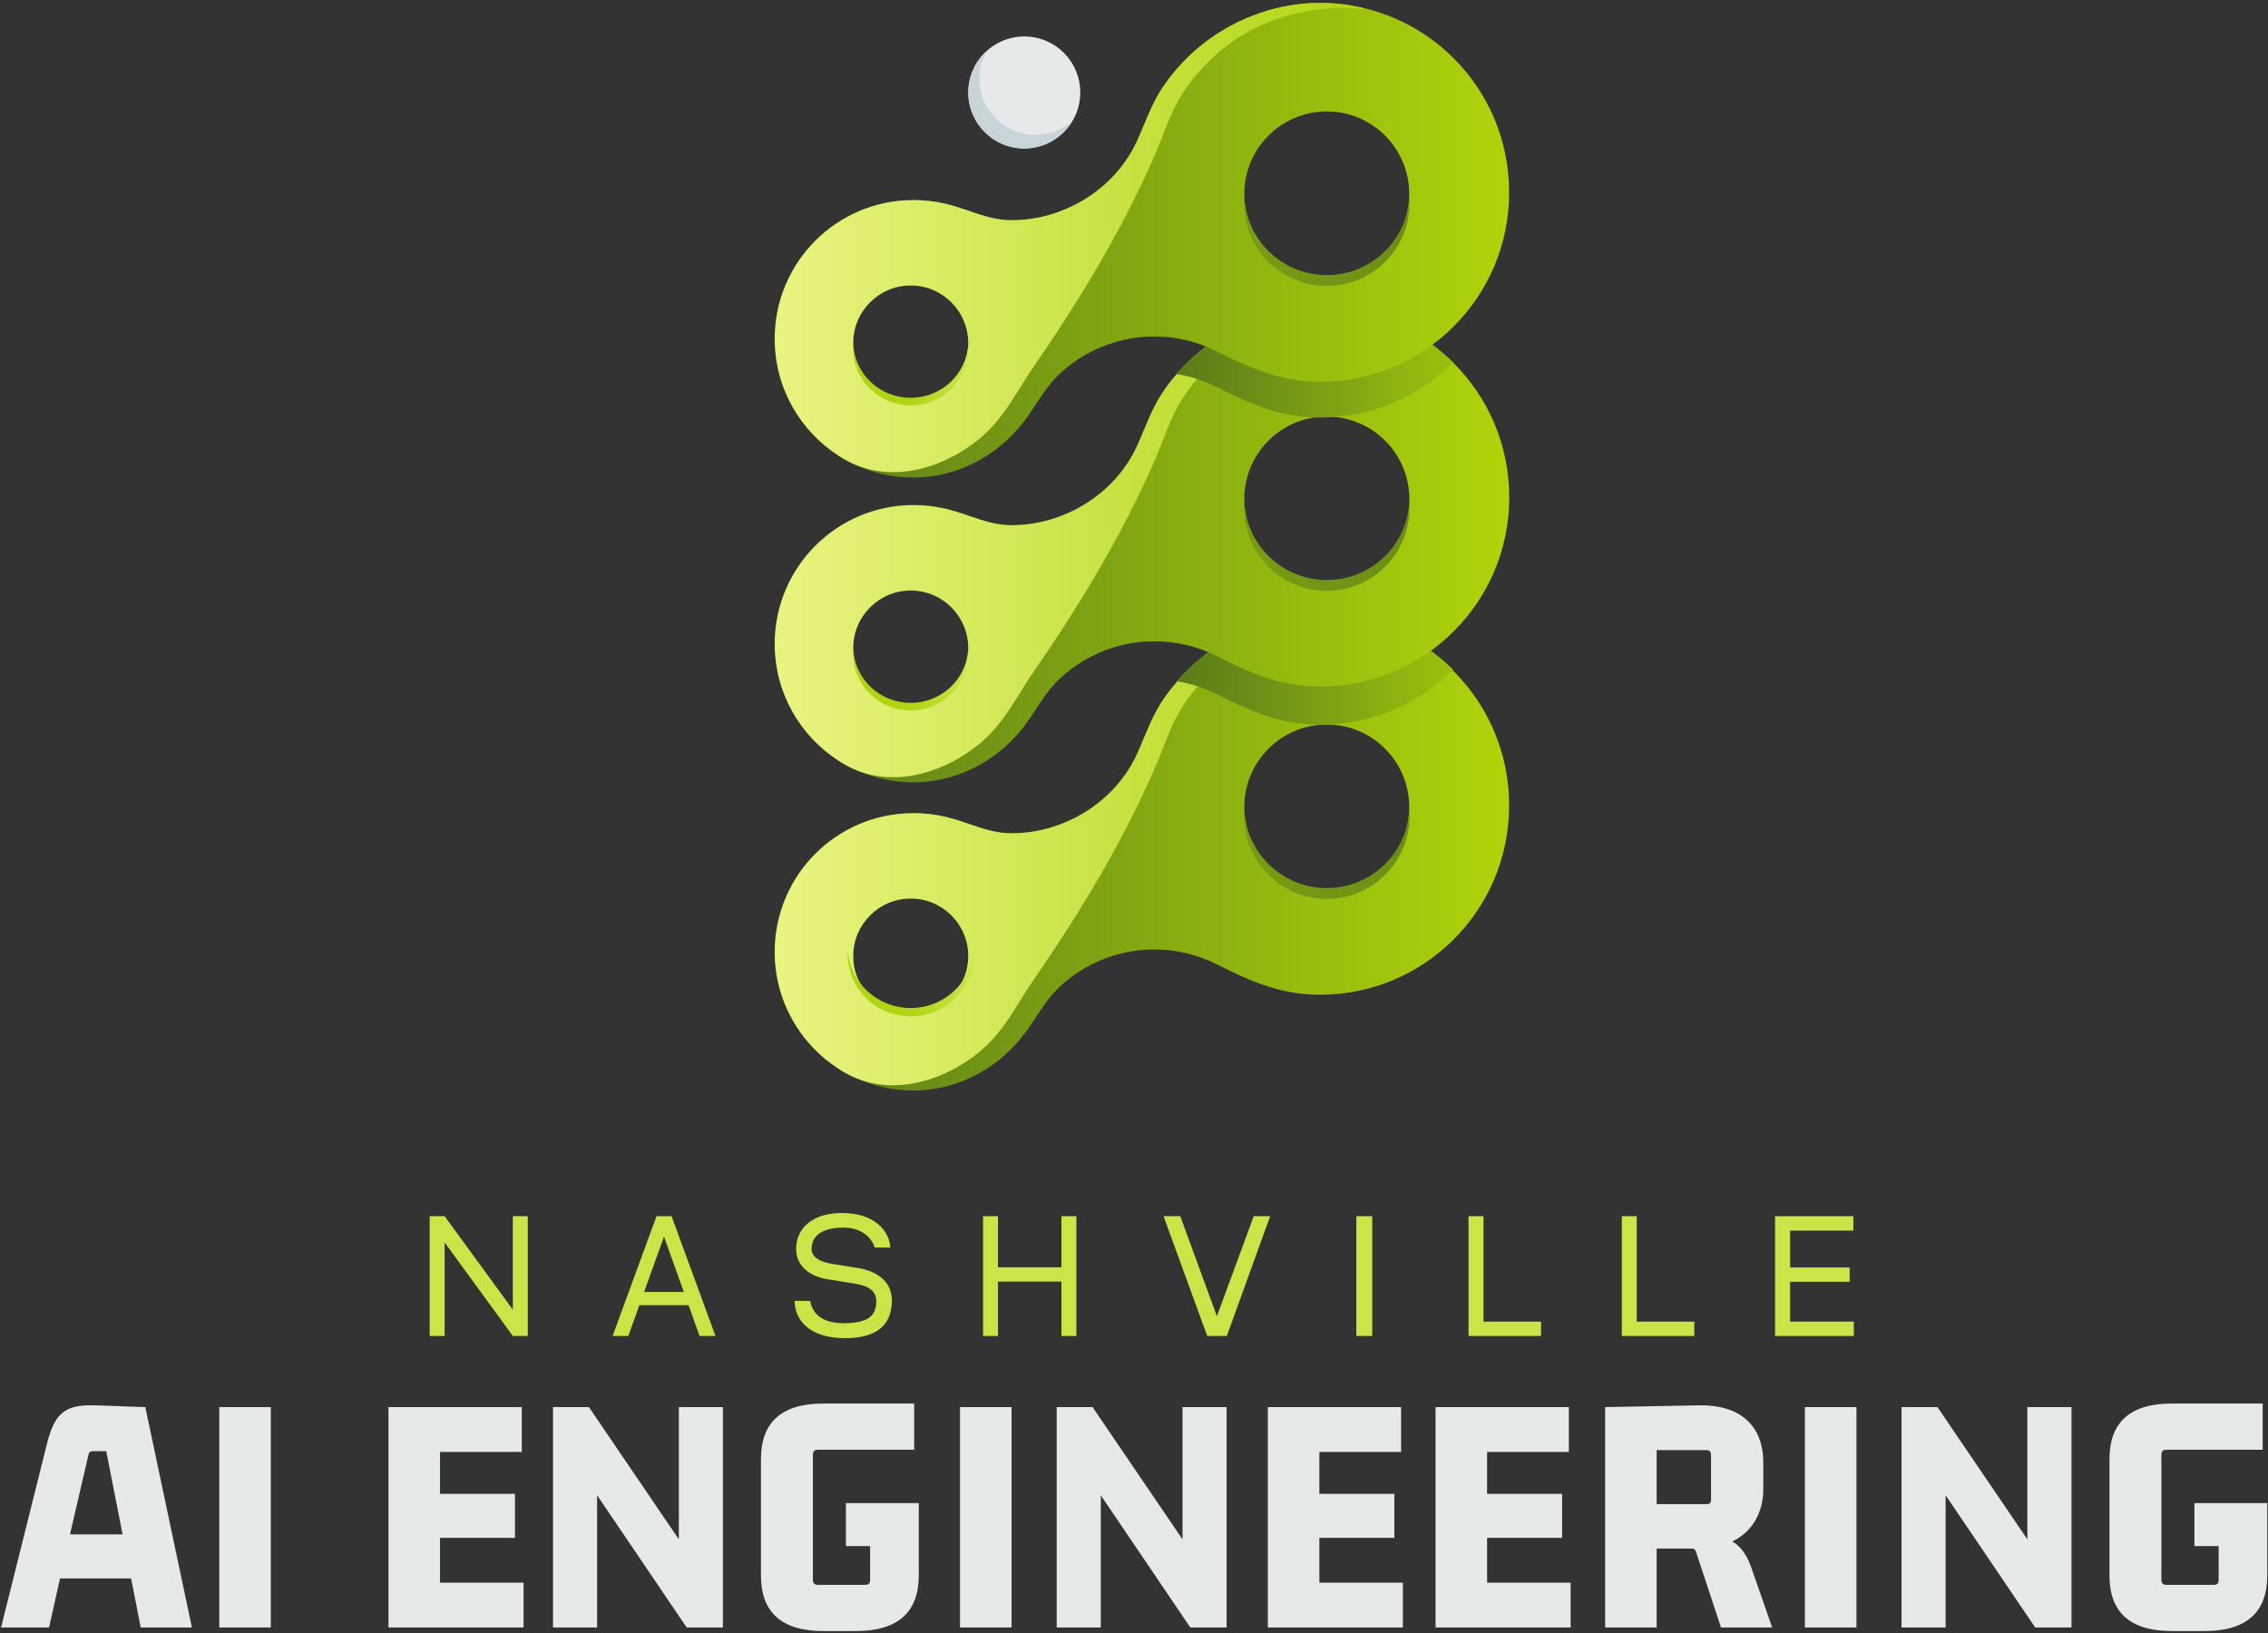 <svg width="711" height="512" viewBox="0 0 711 512" fill="none" xmlns="http://www.w3.org/2000/svg">
<rect x="0" y="0" width="711" height="512" fill="#333333" stroke="none"/>
<path d="M303.549 28.99C303.549 19.281 311.397 11.433 321.106 11.433C330.815 11.433 338.663 19.281 338.663 28.99C338.663 38.699 330.774 46.547 321.106 46.547C311.397 46.547 303.549 38.659 303.549 28.99Z" fill="#E6E9EA"/>
<path d="M303.549 28.99C303.549 23.772 305.855 19.039 309.455 15.843C307.918 18.432 307.028 21.506 307.028 24.743C307.028 34.452 314.876 42.3 324.585 42.3C329.035 42.3 333.121 40.641 336.195 37.89C333.161 43.068 327.498 46.547 321.066 46.547C311.397 46.547 303.549 38.659 303.549 28.99Z" fill="#C7D5D8"/>
<path d="M428.228 194.852C423.616 193.679 418.762 193.072 413.827 193.072C400.962 193.072 388.3 197.481 378.065 205.208C372.928 209.092 368.437 213.784 364.796 219.084C361.075 224.505 359.173 230.33 356.503 236.236C349.667 251.366 333.647 261.196 317.182 261.196C309.698 261.196 303.873 257.839 296.712 256.099C296.55 256.059 296.348 256.018 296.146 255.978C292.99 255.25 289.714 254.886 286.356 254.886C262.326 254.886 242.868 274.344 242.868 298.374C242.868 313.746 250.837 327.258 262.852 334.984C262.852 334.984 262.893 334.984 262.893 335.025C263.054 335.146 263.257 335.227 263.419 335.349C263.823 335.632 264.228 335.874 264.673 336.117C264.673 336.117 264.713 336.117 264.713 336.158C265.118 336.4 265.522 336.603 265.927 336.805C271.995 340.041 278.953 341.862 286.316 341.862C299.584 341.862 311.963 335.51 320.256 325.235C321.389 323.86 322.401 322.403 323.371 320.947C323.695 320.502 323.978 320.016 324.302 319.531C326.608 316.052 328.833 312.573 331.948 309.579C336.883 304.887 342.87 301.408 349.383 299.466C353.429 298.252 357.676 297.645 361.884 297.645C368.963 297.645 375.638 299.344 381.544 302.338C392.103 307.678 401.65 311.845 413.786 311.845C446.554 311.845 473.092 285.307 473.092 252.539C473.132 224.626 454.038 201.284 428.228 194.852ZM285.506 281.666C295.458 281.666 303.549 289.757 303.549 299.709C303.549 309.66 295.458 317.751 285.506 317.751C275.555 317.751 267.464 309.66 267.464 299.709C267.464 289.757 275.555 281.666 285.506 281.666ZM415.93 278.834C401.65 278.834 390.08 267.264 390.08 252.984C390.08 238.704 401.65 227.134 415.93 227.134C430.21 227.134 441.78 238.704 441.78 252.984C441.821 267.224 430.21 278.834 415.93 278.834Z" fill="url(#paint0_linear_96_94)"/>
<path d="M441.861 255.857C441.861 270.177 430.251 281.788 415.93 281.788C401.609 281.788 389.999 270.177 389.999 255.857C389.999 255.29 389.999 254.724 390.04 254.157C390.93 267.669 402.176 278.389 415.93 278.389C429.685 278.389 440.931 267.71 441.821 254.157C441.861 254.724 441.861 255.29 441.861 255.857Z" fill="url(#paint1_linear_96_94)"/>
<path d="M413.827 193.112C400.962 193.112 388.3 197.522 378.065 205.249C372.928 209.132 368.437 213.825 364.796 219.124C361.075 224.545 359.173 230.37 356.503 236.277C349.667 251.407 333.647 261.237 317.182 261.237C309.698 261.237 303.873 257.879 296.712 256.14C296.55 256.099 296.348 256.059 296.146 256.018C292.99 255.29 289.714 254.926 286.356 254.926C262.326 254.926 242.868 274.384 242.868 298.414C242.868 313.787 250.837 327.298 262.852 335.025C262.852 335.025 262.893 335.025 262.893 335.065C263.054 335.187 263.257 335.268 263.419 335.389C263.823 335.672 264.228 335.915 264.673 336.158C264.673 336.158 264.713 336.158 264.713 336.198C265.118 336.441 265.522 336.643 265.927 336.845C266.857 337.331 267.828 337.776 268.799 338.14C281.744 343.197 296.227 338.423 306.623 330.09C308.444 328.633 310.102 327.015 311.64 325.276C316.656 319.652 320.014 312.897 324.302 306.748C329.116 299.79 333.809 292.71 338.258 285.509C347.199 271.108 355.33 256.18 362.126 240.605C364.958 234.092 366.94 227.175 370.905 221.187C378.227 210.103 389.028 201.648 401.731 197.684C407.758 195.782 414.069 194.811 420.38 194.65C420.825 194.65 427.864 195.054 428.188 194.973C423.616 193.719 418.802 193.112 413.827 193.112ZM285.506 317.751C275.555 317.751 267.464 309.66 267.464 299.709C267.464 289.757 275.555 281.666 285.506 281.666C295.458 281.666 303.549 289.757 303.549 299.709C303.549 309.66 295.458 317.751 285.506 317.751Z" fill="url(#paint2_linear_96_94)"/>
<path d="M305.263 299.161C305.263 309.881 296.404 318.608 285.506 318.608C274.609 318.608 265.75 309.926 265.75 299.161C265.75 298.718 265.75 298.32 265.794 297.877C266.459 308.021 275.008 315.994 285.506 315.994C295.961 315.994 304.554 307.976 305.219 297.877C305.263 298.32 305.263 298.763 305.263 299.161Z" fill="url(#paint3_linear_96_94)"/>
<path d="M428.228 194.569C426.367 194.124 424.466 193.719 422.565 193.436C420.461 194.002 418.236 194.285 415.93 194.285C413.179 194.285 410.55 193.881 408.082 193.072C397.241 194.164 386.763 198.331 378.065 204.925C374.708 207.473 371.593 210.346 368.842 213.541C373.373 214.27 377.62 215.686 381.585 217.668C391.456 222.684 400.477 226.649 411.561 227.134C412.289 227.175 413.058 227.175 413.786 227.175C415.526 227.175 417.265 227.094 419.005 226.932C433.245 225.718 446.028 219.448 455.575 209.941C448.172 202.619 438.746 197.198 428.228 194.569Z" fill="url(#paint4_linear_96_94)"/>
<path d="M455.616 113.741C448.172 106.338 438.746 100.918 428.269 98.288C426.408 97.843 424.507 97.439 422.605 97.155C419.773 96.71 416.82 96.508 413.867 96.508C411.966 96.508 410.024 96.589 408.123 96.791C397.281 97.883 386.803 102.05 378.106 108.644C374.748 111.193 371.633 114.065 368.882 117.261C367.426 118.92 366.091 120.659 364.837 122.48C361.115 127.9 359.214 133.726 356.544 139.632C349.707 154.762 333.687 164.592 317.222 164.592C309.819 164.592 304.075 161.315 297.076 159.576C296.955 159.535 296.874 159.535 296.753 159.495C296.591 159.455 296.389 159.414 296.186 159.374C293.031 158.645 289.754 158.281 286.397 158.281C282.634 158.281 278.993 158.767 275.555 159.657C256.784 164.471 242.908 181.502 242.908 201.769C242.908 217.142 250.878 230.654 262.893 238.38C262.893 238.38 262.933 238.38 262.933 238.421C263.095 238.542 263.297 238.623 263.459 238.744C263.864 239.028 264.268 239.27 264.713 239.513C264.713 239.513 264.754 239.513 264.754 239.553C265.158 239.796 265.563 239.998 265.967 240.201C272.035 243.437 278.993 245.257 286.356 245.257C299.625 245.257 312.004 238.906 320.297 228.631C321.43 227.255 322.441 225.799 323.412 224.343C323.736 223.898 324.019 223.412 324.342 222.927C326.648 219.448 328.873 215.969 331.988 212.975C336.924 208.283 342.911 204.803 349.424 202.862C353.469 201.648 357.717 201.041 361.924 201.041C369.004 201.041 375.679 202.74 381.585 205.734C392.143 211.074 401.69 215.241 413.827 215.241C446.594 215.241 473.132 188.703 473.132 155.935C473.132 139.389 466.457 124.502 455.616 113.741ZM285.507 221.187C275.555 221.187 267.464 213.097 267.464 203.145C267.464 193.193 275.555 185.102 285.507 185.102C295.458 185.102 303.549 193.193 303.549 203.145C303.549 213.097 295.458 221.187 285.507 221.187ZM415.93 182.271C401.65 182.271 390.08 170.701 390.08 156.42C390.08 143.597 399.385 132.998 411.602 130.934C413.018 130.692 414.474 130.57 415.93 130.57C416.982 130.57 418.034 130.611 419.045 130.773C431.869 132.31 441.821 143.192 441.821 156.461C441.821 170.66 430.211 182.271 415.93 182.271Z" fill="url(#paint5_linear_96_94)"/>
<path d="M441.861 159.293C441.861 173.614 430.251 185.224 415.93 185.224C401.609 185.224 389.999 173.614 389.999 159.293C389.999 158.726 389.999 158.16 390.04 157.594C390.93 171.105 402.176 181.826 415.93 181.826C429.685 181.826 440.931 171.146 441.821 157.594C441.861 158.16 441.861 158.726 441.861 159.293Z" fill="url(#paint6_linear_96_94)"/>
<path d="M413.827 96.549C400.962 96.549 388.3 100.958 378.065 108.685C372.928 112.568 368.437 117.261 364.796 122.561C361.075 127.981 359.173 133.807 356.503 139.713C349.667 154.843 333.647 164.673 317.182 164.673C309.698 164.673 303.873 161.315 296.712 159.576C296.55 159.535 296.348 159.495 296.146 159.455C292.99 158.726 289.714 158.362 286.356 158.362C262.326 158.362 242.868 177.821 242.868 201.85C242.868 217.223 250.837 230.735 262.852 238.461C262.852 238.461 262.893 238.461 262.893 238.502C263.054 238.623 263.257 238.704 263.419 238.825C263.823 239.109 264.228 239.351 264.673 239.594C264.673 239.594 264.713 239.594 264.713 239.634C265.118 239.877 265.522 240.079 265.927 240.282C266.857 240.767 267.828 241.212 268.799 241.576C281.744 246.633 296.227 241.859 306.623 233.526C308.444 232.07 310.102 230.451 311.64 228.712C316.656 223.089 320.014 216.333 324.302 210.184C329.116 203.226 333.809 196.146 338.258 188.946C347.199 174.544 355.33 159.616 362.126 144.042C364.958 137.528 366.94 130.611 370.905 124.624C378.227 113.539 389.028 105.084 401.731 101.12C407.758 99.219 414.069 98.248 420.38 98.086C420.825 98.086 427.864 98.49 428.188 98.409C423.616 97.155 418.802 96.549 413.827 96.549ZM285.506 221.187C275.555 221.187 267.464 213.097 267.464 203.145C267.464 193.193 275.555 185.102 285.506 185.102C295.458 185.102 303.549 193.193 303.549 203.145C303.549 213.097 295.458 221.187 285.506 221.187Z" fill="url(#paint7_linear_96_94)"/>
<path d="M303.549 204.965C303.549 214.755 295.458 222.725 285.506 222.725C275.555 222.725 267.464 214.796 267.464 204.965C267.464 204.561 267.464 204.197 267.504 203.792C268.111 213.056 275.919 220.338 285.506 220.338C295.054 220.338 302.902 213.016 303.509 203.792C303.549 204.156 303.549 204.561 303.549 204.965Z" fill="url(#paint8_linear_96_94)"/>
<path d="M428.228 98.288C426.367 97.843 424.466 97.439 422.565 97.155C420.461 97.722 418.236 98.005 415.93 98.005C413.179 98.005 410.55 97.6 408.082 96.791C397.241 97.883 386.763 102.05 378.065 108.644C374.708 111.193 371.593 114.065 368.842 117.261C373.373 117.989 377.62 119.405 381.585 121.387C391.456 126.404 400.477 130.368 411.561 130.854C412.289 130.894 413.058 130.894 413.786 130.894C415.526 130.894 417.265 130.813 419.005 130.651C433.245 129.438 446.028 123.167 455.575 113.661C448.172 106.338 438.746 100.918 428.228 98.288Z" fill="url(#paint9_linear_96_94)"/>
<path d="M428.228 2.695C423.616 1.522 418.762 0.915 413.827 0.915C400.962 0.915 388.3 5.325 378.065 13.052C372.928 16.935 368.437 21.628 364.796 26.927C361.075 32.348 359.173 38.173 356.503 44.08C349.667 59.209 333.647 69.04 317.182 69.04C309.698 69.04 303.873 65.682 296.712 63.943C296.55 63.902 296.348 63.862 296.146 63.821C292.99 63.093 289.714 62.729 286.356 62.729C262.326 62.729 242.868 82.187 242.868 106.217C242.868 121.59 250.837 135.101 262.852 142.828C262.852 142.828 262.893 142.828 262.893 142.868C263.054 142.99 263.257 143.071 263.419 143.192C263.823 143.475 264.228 143.718 264.673 143.961C264.673 143.961 264.713 143.961 264.713 144.001C265.118 144.244 265.522 144.446 265.927 144.648C271.995 147.885 278.953 149.705 286.316 149.705C299.584 149.705 311.963 143.354 320.256 133.079C321.389 131.703 322.401 130.247 323.371 128.79C323.695 128.345 323.978 127.86 324.302 127.375C326.608 123.895 328.833 120.416 331.948 117.423C336.883 112.73 342.87 109.251 349.383 107.309C353.429 106.096 357.676 105.489 361.884 105.489C368.963 105.489 375.638 107.188 381.544 110.182C392.103 115.521 401.65 119.688 413.786 119.688C446.554 119.688 473.092 93.15 473.092 60.383C473.132 32.469 454.038 9.127 428.228 2.695ZM285.506 89.51C295.458 89.51 303.549 97.6 303.549 107.552C303.549 117.504 295.458 125.595 285.506 125.595C275.555 125.595 267.464 117.504 267.464 107.552C267.464 97.56 275.555 89.51 285.506 89.51ZM415.93 86.637C401.65 86.637 390.08 75.067 390.08 60.787C390.08 46.507 401.65 34.937 415.93 34.937C430.21 34.937 441.78 46.507 441.78 60.787C441.821 75.067 430.21 86.637 415.93 86.637Z" fill="url(#paint10_linear_96_94)"/>
<path d="M441.861 63.7C441.861 78.021 430.251 89.631 415.93 89.631C401.609 89.631 389.999 78.021 389.999 63.7C389.999 63.134 389.999 62.567 390.04 62.001C390.93 75.513 402.176 86.233 415.93 86.233C429.685 86.233 440.931 75.553 441.821 62.001C441.861 62.567 441.861 63.134 441.861 63.7Z" fill="url(#paint11_linear_96_94)"/>
<path d="M413.827 0.915C400.962 0.915 388.3 5.325 378.065 13.052C372.928 16.935 368.437 21.628 364.796 26.927C361.075 32.348 359.173 38.173 356.503 44.08C349.667 59.209 333.647 69.04 317.182 69.04C309.698 69.04 303.873 65.682 296.712 63.943C296.55 63.902 296.348 63.862 296.146 63.821C292.99 63.093 289.714 62.729 286.356 62.729C262.326 62.729 242.868 82.187 242.868 106.217C242.868 121.59 250.837 135.101 262.852 142.828C262.852 142.828 262.893 142.828 262.893 142.868C263.054 142.99 263.257 143.071 263.419 143.192C263.823 143.475 264.228 143.718 264.673 143.961C264.673 143.961 264.713 143.961 264.713 144.001C265.118 144.244 265.522 144.446 265.927 144.648C266.857 145.134 267.828 145.579 268.799 145.943C281.744 151 296.227 146.226 306.623 137.893C308.444 136.436 310.102 134.818 311.64 133.079C316.656 127.455 320.014 120.7 324.302 114.551C329.116 107.593 333.809 100.513 338.258 93.312C347.199 78.911 355.33 63.983 362.126 48.408C364.958 41.895 366.94 34.978 370.905 28.99C378.227 17.906 389.028 9.451 401.731 5.487C407.758 3.585 414.069 2.614 420.38 2.453C420.825 2.453 427.864 2.857 428.188 2.776C423.616 1.522 418.802 0.915 413.827 0.915ZM285.506 125.554C275.555 125.554 267.464 117.463 267.464 107.512C267.464 97.56 275.555 89.469 285.506 89.469C295.458 89.469 303.549 97.56 303.549 107.512C303.549 117.504 295.458 125.554 285.506 125.554Z" fill="url(#paint12_linear_96_94)"/>
<path d="M303.549 109.332C303.549 119.122 295.458 127.091 285.506 127.091C275.555 127.091 267.464 119.162 267.464 109.332C267.464 108.928 267.464 108.563 267.504 108.159C268.111 117.423 275.919 124.705 285.506 124.705C295.054 124.705 302.902 117.382 303.509 108.159C303.549 108.563 303.549 108.928 303.549 109.332Z" fill="url(#paint13_linear_96_94)"/>
<path d="M60.157 510.19L45.557 441.105L29.861 440.548C19.832 440.222 16.931 443.334 14.473 453.593L0.333 510.19H15.375L18.814 494.821H41.1L44.116 510.19H60.157ZM27.632 456.475C27.844 455.36 28.074 454.919 29.189 454.919H33.3L38.429 480.989H21.946L27.632 456.475ZM84.902 510.19V441.105H68.745V510.19H84.902ZM164.13 510.19V496.147H137.945V482.103H161.441V468.29H137.945V455.149H163.573V441.105H121.788V510.19H164.13ZM215.271 510.19H226.625V441.105H212.812V482.564L184.629 441.105H173.371V510.19H187.184V468.732L215.271 510.19ZM268.411 511.304C281.455 511.304 288.026 505.406 288.026 493.918V471.191H265.183V484.677H272.772V495.263C272.772 496.377 272.311 496.819 271.312 496.819H256.384C255.385 496.819 254.828 496.377 254.828 495.263V456.033C254.828 454.919 255.385 454.477 256.384 454.477H286.585V439.991H258.056C245.011 439.991 238.556 445.889 238.556 457.378V493.918C238.556 505.406 245.011 511.304 258.056 511.304H268.411ZM317.112 510.19V441.105H300.955V510.19H317.112ZM373.152 510.19H384.525V441.105H370.712V482.564L342.509 441.105H331.271V510.19H345.084V468.732L373.152 510.19ZM439.797 510.19V496.147H413.611V482.103H437.126V468.29H413.611V455.149H439.24V441.105H397.454V510.19H439.797ZM492.379 510.19V496.147H466.193V482.103H489.708V468.29H466.193V455.149H491.822V441.105H450.036V510.19H492.379ZM519.352 510.19V485.446H530.168C531.493 485.446 531.493 486.003 531.935 487.232L539.524 510.19H555.565L548.88 491.017C547.439 487.117 545.652 484.793 543.078 483.217C549.552 480.105 552.78 473.861 552.78 466.849V458.492C552.78 447.003 545.652 440.318 532.608 440.548L503.195 441.105V510.19H519.352ZM534.951 454.592C535.95 454.592 536.392 455.034 536.392 456.148V470.076C536.392 471.191 535.95 471.517 534.951 471.517H519.352V454.592H534.951ZM581.981 510.19V441.105H565.824V510.19H581.981ZM638.021 510.19H649.395V441.105H635.562V482.564L607.379 441.105H596.121V510.19H609.934V468.732L638.021 510.19ZM691.18 511.304C704.205 511.304 710.775 505.406 710.775 493.918V471.191H687.933V484.677H695.521V495.263C695.521 496.377 695.08 496.819 694.061 496.819H679.134C678.135 496.819 677.578 496.377 677.578 495.263V456.033C677.578 454.919 678.135 454.477 679.134 454.477H709.335V439.991H680.805C667.78 439.991 661.306 445.889 661.306 457.378V493.918C661.306 505.406 667.78 511.304 680.805 511.304H691.18Z" fill="#E6E9EA"/>
<path d="M139.386 418.803V389.486L160.768 418.803H165.456V381.245H160.768V410.561L139.386 381.245H134.698V418.803H139.386ZM224.301 418.803L210.526 381.245H205.819L192.045 418.803H196.982L200.421 409.159H215.867L219.306 418.803H224.301ZM208.163 387.642L214.368 405.009H201.919L208.163 387.642ZM264.972 419.495C273.559 419.495 279.592 416.363 279.592 407.66C279.592 401.378 274.462 398.381 268.852 397.478L260.976 396.23C256.73 395.576 254.425 393.924 254.425 391.523C254.425 386.336 259.477 384.837 264.415 384.837C270.409 384.837 273.348 388.276 274.212 391.081H279.092C278.9 386.393 274.712 380.246 263.857 380.246C255.231 380.246 249.583 384.645 249.583 391.523C249.583 397.421 254.521 400.264 259.612 401.071L267.508 402.32C272.099 403.069 274.712 404.414 274.712 407.968C274.712 412.617 271.849 414.807 264.511 414.807C257.325 414.807 254.617 411.464 253.983 407.814H249.122C249.122 413.616 253.483 419.495 264.972 419.495ZM312.866 418.803V401.763H332.75V418.803H337.438V381.245H332.75V397.267H312.866V381.245H308.178V418.803H312.866ZM384.602 418.803L398.184 381.245H393.036L381.49 412.617L370.001 381.245H364.756L378.454 418.803H384.602ZM430.191 418.803V381.245H425.196V418.803H430.191ZM483.099 418.803V414.308H465.06V381.245H460.372V418.803H483.099ZM531.148 418.803V414.308H513.108V381.245H508.42V418.803H531.148ZM561.175 401.82H579.849V397.325H561.175V385.779H581.001V381.245H556.468V418.803H581.155V414.308H561.175V401.82Z" fill="#CBE448"/>
<defs>
<linearGradient id="paint0_linear_96_94" x1="242.852" y1="267.44" x2="473.147" y2="267.44" gradientUnits="userSpaceOnUse">
<stop offset="3.40978e-07" stop-color="#597C19"/>
<stop offset="1" stop-color="#AED50A"/>
</linearGradient>
<linearGradient id="paint1_linear_96_94" x1="493.355" y1="236.744" x2="212.314" y2="336.383" gradientUnits="userSpaceOnUse">
<stop offset="3.40978e-07" stop-color="#597C19"/>
<stop offset="1" stop-color="#AED50A"/>
</linearGradient>
<linearGradient id="paint2_linear_96_94" x1="242.852" y1="266.596" x2="428.236" y2="266.596" gradientUnits="userSpaceOnUse">
<stop stop-color="#EAF381"/>
<stop offset="1" stop-color="#AFD615"/>
</linearGradient>
<linearGradient id="paint3_linear_96_94" x1="322.4" y1="292.304" x2="281.646" y2="306.745" gradientUnits="userSpaceOnUse">
<stop stop-color="#EAF381"/>
<stop offset="1" stop-color="#AFD615"/>
</linearGradient>
<linearGradient id="paint4_linear_96_94" x1="370.162" y1="210.154" x2="480.39" y2="210.154" gradientUnits="userSpaceOnUse">
<stop offset="3.40978e-07" stop-color="#597C19"/>
<stop offset="1" stop-color="#AED50A"/>
</linearGradient>
<linearGradient id="paint5_linear_96_94" x1="242.852" y1="170.875" x2="473.147" y2="170.875" gradientUnits="userSpaceOnUse">
<stop offset="3.40978e-07" stop-color="#597C19"/>
<stop offset="1" stop-color="#AED50A"/>
</linearGradient>
<linearGradient id="paint6_linear_96_94" x1="493.355" y1="140.182" x2="212.314" y2="239.821" gradientUnits="userSpaceOnUse">
<stop offset="3.40978e-07" stop-color="#597C19"/>
<stop offset="1" stop-color="#AED50A"/>
</linearGradient>
<linearGradient id="paint7_linear_96_94" x1="242.852" y1="170.034" x2="428.236" y2="170.034" gradientUnits="userSpaceOnUse">
<stop stop-color="#EAF381"/>
<stop offset="1" stop-color="#AFD615"/>
</linearGradient>
<linearGradient id="paint8_linear_96_94" x1="319.199" y1="198.665" x2="281.981" y2="211.852" gradientUnits="userSpaceOnUse">
<stop stop-color="#EAF381"/>
<stop offset="1" stop-color="#AFD615"/>
</linearGradient>
<linearGradient id="paint9_linear_96_94" x1="370.162" y1="113.882" x2="480.39" y2="113.882" gradientUnits="userSpaceOnUse">
<stop offset="3.40978e-07" stop-color="#597C19"/>
<stop offset="1" stop-color="#AED50A"/>
</linearGradient>
<linearGradient id="paint10_linear_96_94" x1="242.852" y1="75.269" x2="473.147" y2="75.269" gradientUnits="userSpaceOnUse">
<stop offset="3.40978e-07" stop-color="#597C19"/>
<stop offset="1" stop-color="#AED50A"/>
</linearGradient>
<linearGradient id="paint11_linear_96_94" x1="493.355" y1="44.573" x2="212.314" y2="144.212" gradientUnits="userSpaceOnUse">
<stop offset="3.40978e-07" stop-color="#597C19"/>
<stop offset="1" stop-color="#AED50A"/>
</linearGradient>
<linearGradient id="paint12_linear_96_94" x1="242.852" y1="74.424" x2="428.236" y2="74.424" gradientUnits="userSpaceOnUse">
<stop stop-color="#EAF381"/>
<stop offset="1" stop-color="#AFD615"/>
</linearGradient>
<linearGradient id="paint13_linear_96_94" x1="319.199" y1="103.055" x2="281.981" y2="116.243" gradientUnits="userSpaceOnUse">
<stop stop-color="#EAF381"/>
<stop offset="1" stop-color="#AFD615"/>
</linearGradient>
</defs>
</svg>
